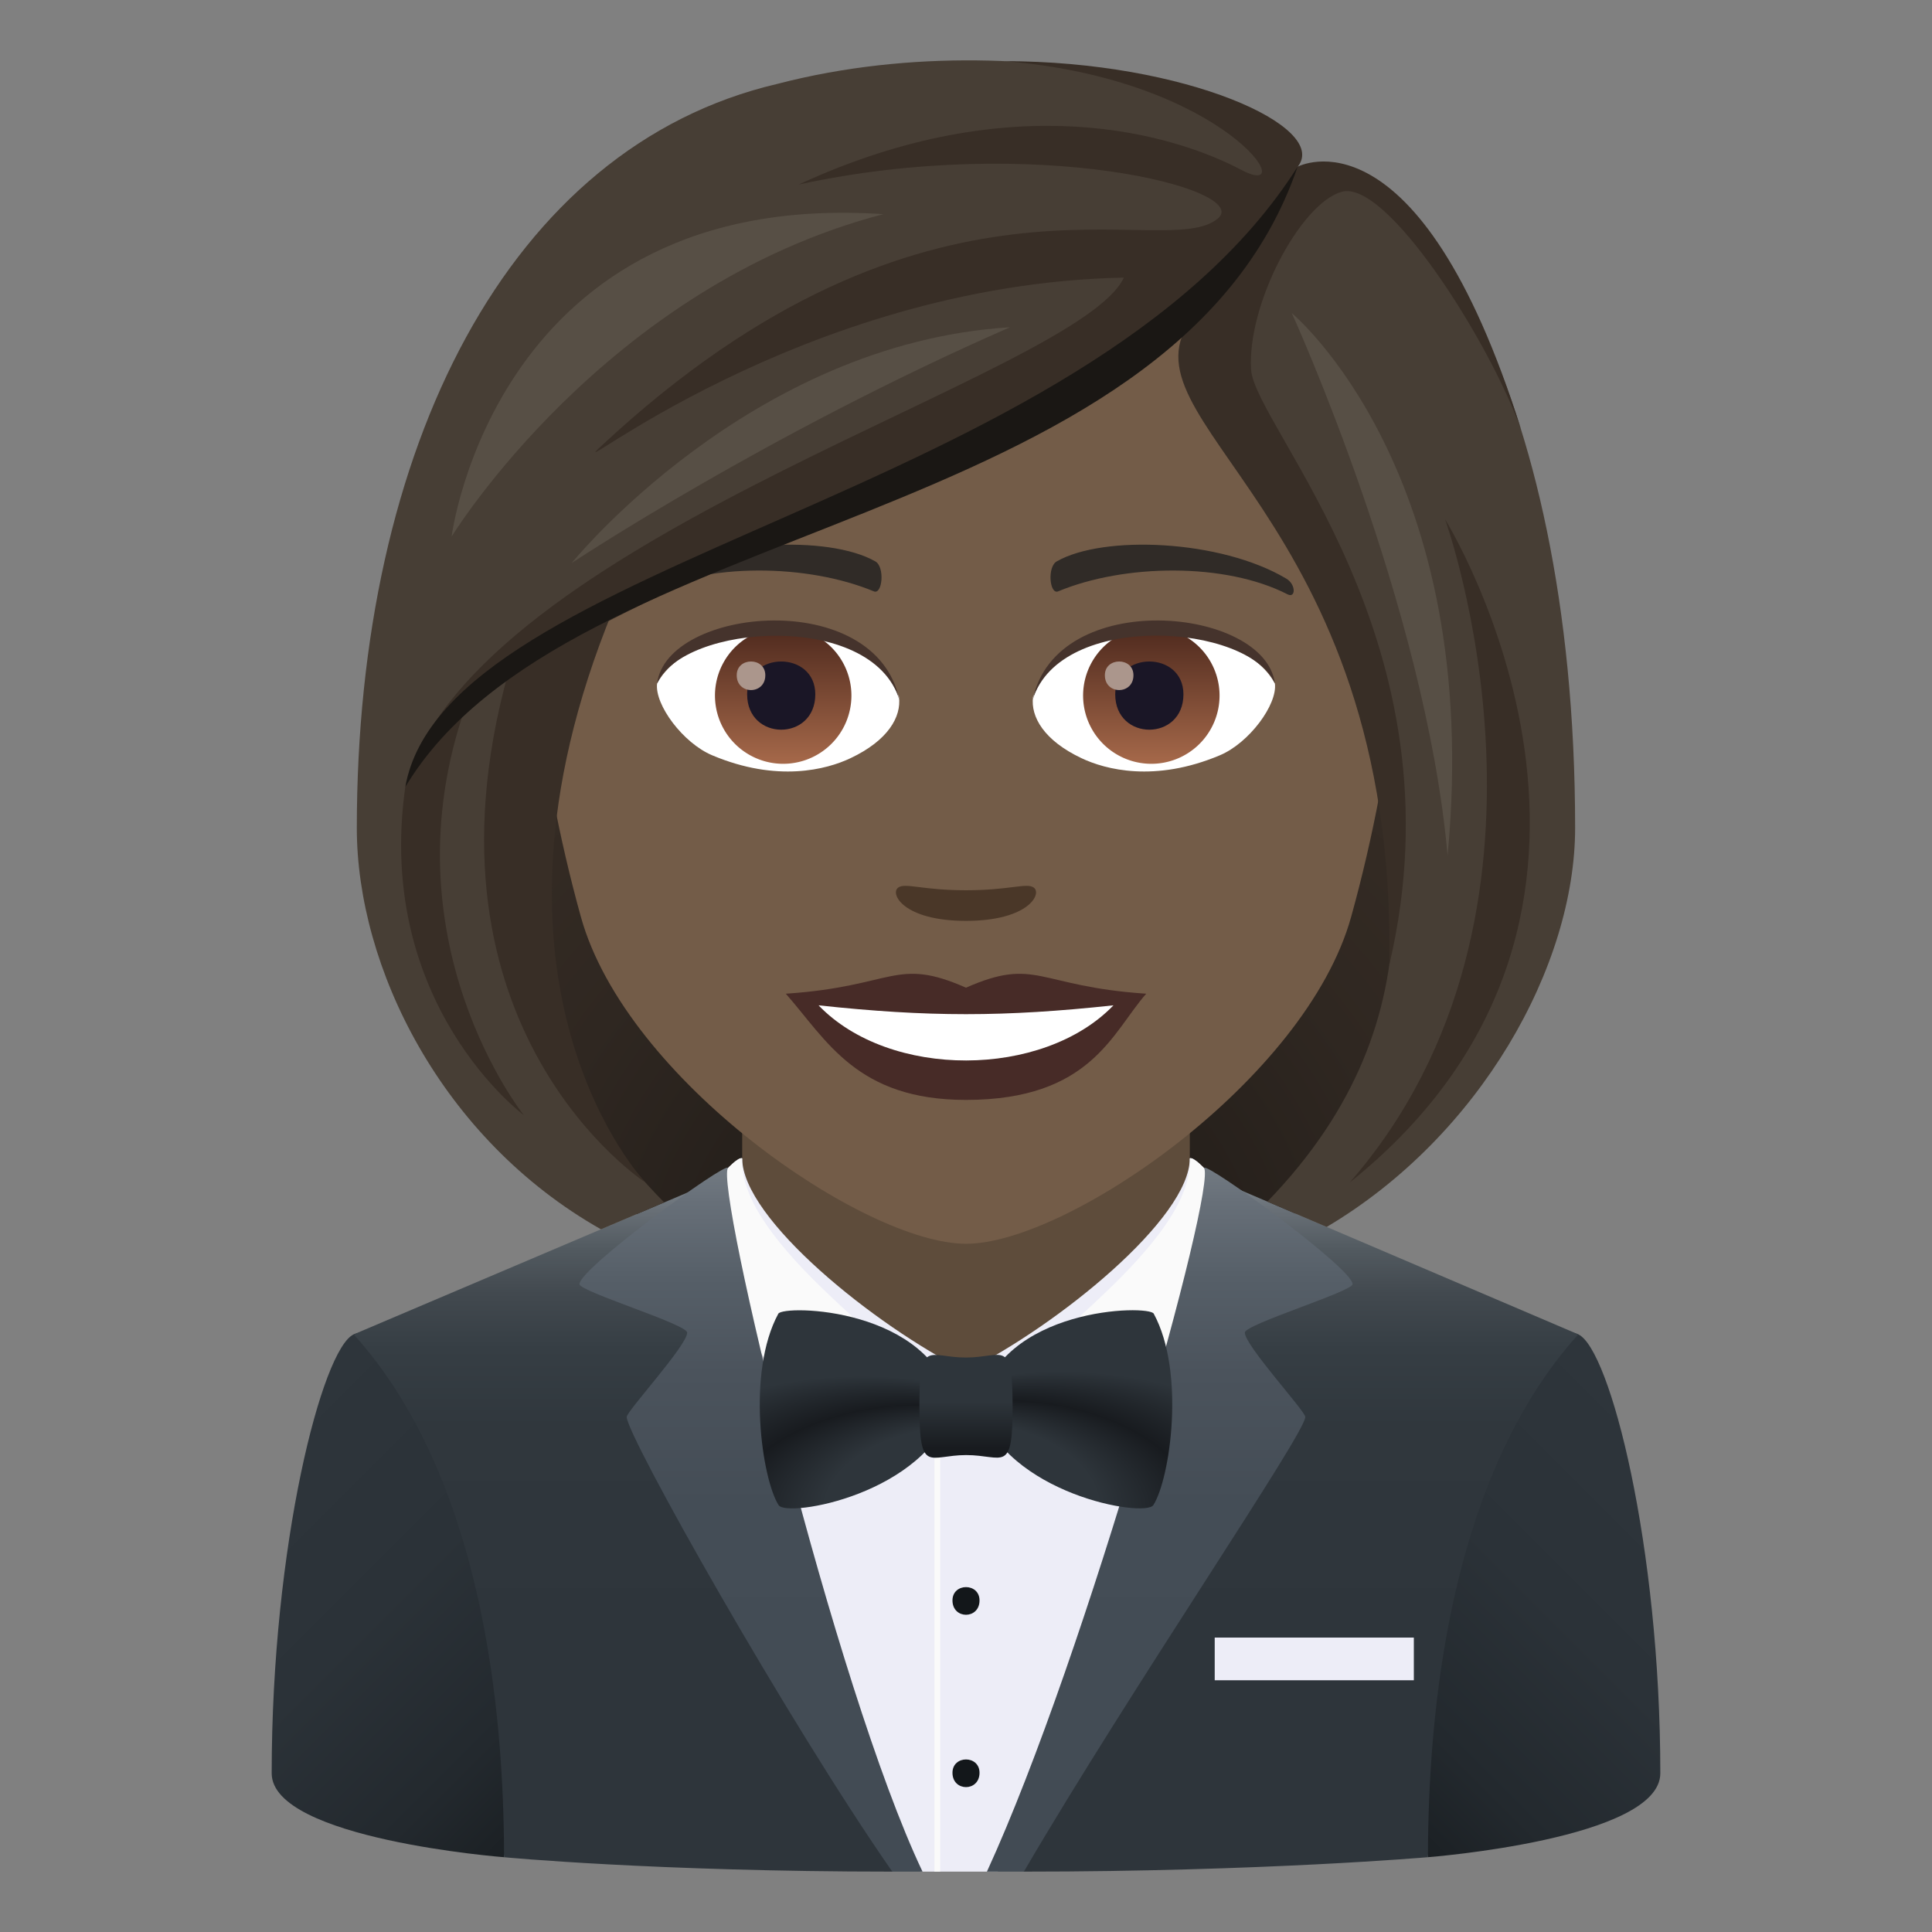 <svg xmlns="http://www.w3.org/2000/svg" xml:space="preserve" style="enable-background:new 0 0 64 64" viewBox="0 0 64 64"><rect x="0" y="0" width="64" height="64" fill="#808080" stroke="none"/><radialGradient id="a" cx="26.052" cy="43.265" r="26.344" gradientTransform="matrix(.978 0 0 1 6.577 0)" gradientUnits="userSpaceOnUse"><stop offset="0" style="stop-color:#1a1714"/><stop offset=".586" style="stop-color:#2f2721"/><stop offset="1" style="stop-color:#382e26"/></radialGradient><path d="M38.725 42.578c13.454-5.503 12.11-22.01 12.11-22.01h-37.67s-1.345 16.507 12.106 22.01c0 0 2.692.687 6.727.687 4.037 0 6.726-.687 6.726-.687z" style="fill:url(#a)"/><linearGradient id="b" x1="42.423" x2="55.577" y1="60.605" y2="47.451" gradientUnits="userSpaceOnUse"><stop offset="0" style="stop-color:#13171a"/><stop offset=".04" style="stop-color:#161a1d"/><stop offset=".316" style="stop-color:#23292e"/><stop offset=".62" style="stop-color:#2b3238"/><stop offset="1" style="stop-color:#2e353b"/></linearGradient><path d="M55 58.742c0-7.562-1.672-14.057-2.716-14.539-1.163-.537-7.455 2.864-7.455 2.864l2.473 14.455S55 60.926 55 58.742z" style="fill:url(#b)"/><linearGradient id="c" x1="8.423" x2="21.577" y1="47.451" y2="60.605" gradientUnits="userSpaceOnUse"><stop offset="0" style="stop-color:#2e353b"/><stop offset=".381" style="stop-color:#2b3238"/><stop offset=".684" style="stop-color:#23292e"/><stop offset=".96" style="stop-color:#161a1d"/><stop offset="1" style="stop-color:#13171a"/></linearGradient><path d="m16.698 61.522 2.473-14.455s-6.292-3.402-7.455-2.864C10.672 44.685 9 51.18 9 58.743c0 2.183 7.698 2.78 7.698 2.78z" style="fill:url(#c)"/><linearGradient id="d" x1="32" x2="32" y1="56.149" y2="39.18" gradientUnits="userSpaceOnUse"><stop offset=".103" style="stop-color:#2e353b"/><stop offset=".524" style="stop-color:#30373d"/><stop offset=".676" style="stop-color:#363e44"/><stop offset=".784" style="stop-color:#42494f"/><stop offset=".871" style="stop-color:#525a60"/><stop offset=".945" style="stop-color:#686f76"/><stop offset="1" style="stop-color:#7d858c"/></linearGradient><path d="M47.302 61.522c.007-4.839.71-12.587 4.982-17.319l-12.4-5.295-15.768.026-12.4 5.269c4.272 4.732 4.975 12.48 4.982 17.32 0 0 5.013.477 12.86.477 1.587-1.825 2.976-1.501 4.359 0 7.88 0 13.385-.478 13.385-.478z" style="fill:url(#d)"/><path d="M33.052 62c2.4-5.893 7.789-22.538 7.789-22.538H23.159S27.68 56.107 30.488 62h2.564z" style="fill:#ededf7"/><path d="M30.953 47.382h.192V62h-.192z" style="fill:#fafafa"/><path d="M31.552 58.725c0 .634.896.634.896 0 0-.588-.896-.588-.896 0zm0-5.709c0 .634.896.634.896 0 0-.588-.896-.588-.896 0z" style="fill:#13171a"/><path d="M40.239 54.247h6.596v1.414h-6.596z" style="fill:#ededf7"/><path d="M24.586 34.56v5.6c.832 2.243 4.076 4.174 7.414 5.263 3.338-1.09 6.583-3.02 7.414-5.263v-5.6H24.586z" style="fill:#5e4c3b"/><linearGradient id="e" x1="-34.775" x2="-34.775" y1="49.215" y2="40.387" gradientTransform="matrix(-1 0 0 1 -7.25 0)" gradientUnits="userSpaceOnUse"><stop offset="0" style="stop-color:#211c1a;stop-opacity:.05"/><stop offset="1" style="stop-color:#211c1a;stop-opacity:.3"/></linearGradient><path d="M32 45.423c-1.34-.048-2.894 1.531-3.97 3.682-.086.17-.334.13-.445-.028-.96-1.36-3.207-4.753-4.536-8.69C27.023 43.865 32 45.423 32 45.423z" style="fill:url(#e)"/><linearGradient id="f" x1="36.476" x2="36.476" y1="49.215" y2="40.387" gradientUnits="userSpaceOnUse"><stop offset="0" style="stop-color:#211c1a;stop-opacity:.05"/><stop offset="1" style="stop-color:#211c1a;stop-opacity:.3"/></linearGradient><path d="M32 45.423c1.34-.048 2.894 1.531 3.97 3.682.086.17.334.13.445-.028.96-1.36 3.207-4.753 4.536-8.69C36.977 43.865 32 45.423 32 45.423z" style="fill:url(#f)"/><path d="M40.95 40.121c-.167-.416-1.293-1.843-1.536-1.75 0 1.998-4.384 5.542-7.414 7.052 1.712-.45 2.865 1.258 4.184 2.99.084.11.266.106.336-.012.797-1.34 4.715-7.567 4.43-8.28z" style="fill:#ededf7"/><path d="M40.95 40.121c-.167-.416-1.293-1.843-1.536-1.75.135 2.884-5.73 6.506-5.219 7.052.735.782 1.369 1.764 2.023 2.823.072.117.218.265.302.155 1.175-1.54 4.715-7.567 4.43-8.28z" style="fill:#fafafa"/><path d="M23.05 40.121c.167-.416 1.294-1.843 1.536-1.75 0 1.998 4.384 5.542 7.414 7.052-1.712-.45-2.865 1.258-4.184 2.99-.084.11-.266.106-.336-.012-.797-1.34-4.715-7.567-4.43-8.28z" style="fill:#ededf7"/><path d="M23.05 40.121c.167-.416 1.294-1.843 1.536-1.75-.135 2.884 5.731 6.506 5.219 7.052-.735.782-1.369 1.764-2.023 2.823-.072.117-.218.265-.302.155-1.175-1.54-4.715-7.567-4.43-8.28z" style="fill:#fafafa"/><linearGradient id="g" x1="24.878" x2="24.878" y1="62" y2="38.678" gradientUnits="userSpaceOnUse"><stop offset="0" style="stop-color:#424b54"/><stop offset=".521" style="stop-color:#444d56"/><stop offset=".709" style="stop-color:#4b535c"/><stop offset=".843" style="stop-color:#565f68"/><stop offset=".95" style="stop-color:#676f78"/><stop offset="1" style="stop-color:#727a82"/></linearGradient><path d="M22.764 44.145c0 .423-2.004 2.603-2.004 2.793 0 .622 5.368 10.137 8.798 15.062h1.002c-2.915-6.128-6.883-22.72-6.443-23.316-.11-.176-4.922 3.337-4.922 3.854 0 .245 3.569 1.33 3.569 1.607z" style="fill:url(#g)"/><linearGradient id="h" x1="38.749" x2="38.749" y1="62" y2="38.678" gradientUnits="userSpaceOnUse"><stop offset="0" style="stop-color:#424b54"/><stop offset=".521" style="stop-color:#444d56"/><stop offset=".709" style="stop-color:#4b535c"/><stop offset=".843" style="stop-color:#565f68"/><stop offset=".95" style="stop-color:#676f78"/><stop offset="1" style="stop-color:#727a82"/></linearGradient><path d="M32.693 62h1.224c3.527-6.034 9.323-14.512 9.323-15.062 0-.19-2.004-2.37-2.004-2.793 0-.276 3.57-1.362 3.57-1.607 0-.517-4.813-4.03-4.923-3.853.443.599-3.891 16.137-7.19 23.315z" style="fill:url(#h)"/><radialGradient id="i" cx="891.376" cy="-125.176" r="21.393" fx="874.259" fy="-117.414" gradientTransform="matrix(-.836 -0 -0 -.505 766.593 -10.246)" gradientUnits="userSpaceOnUse"><stop offset=".261" style="stop-color:#2e353b"/><stop offset=".364" style="stop-color:#181b1f"/><stop offset=".503" style="stop-color:#2e353b"/></radialGradient><path d="M31.57 46.593c-.895 2.906-5.506 3.694-5.778 3.266-.553-.872-1.066-4.395-.01-6.34.162-.3 5.106-.231 5.789 3.074z" style="fill:url(#i)"/><radialGradient id="j" cx="-192.296" cy="-124.789" r="21.395" fx="-209.414" fy="-117.026" gradientTransform="matrix(.836 -0 0 -.505 203.042 -10.2)" gradientUnits="userSpaceOnUse"><stop offset=".261" style="stop-color:#2e353b"/><stop offset=".364" style="stop-color:#181b1f"/><stop offset=".503" style="stop-color:#2e353b"/></radialGradient><path d="M32.429 46.593c.894 2.906 5.506 3.694 5.778 3.264.554-.872 1.068-4.395.012-6.34-.162-.3-5.106-.232-5.79 3.076z" style="fill:url(#j)"/><linearGradient id="k" x1="70.036" x2="70.036" y1="48.442" y2="45.034" gradientTransform="matrix(1.136 -0 -0 1 -47.544 -.138)" gradientUnits="userSpaceOnUse"><stop offset=".097" style="stop-color:#181b1f"/><stop offset=".551" style="stop-color:#2e353b"/></linearGradient><path d="M32.003 48.201c-1.237.002-1.542.655-1.547-1.614 0-2.269.306-1.615 1.543-1.617 1.238 0 1.542-.658 1.545 1.613.003 2.267-.304 1.618-1.54 1.618z" style="fill:url(#k)"/><path d="M32 4.064c-9.98 0-14.789 8.128-14.188 18.58.123 2.099.708 5.13 1.43 7.726C20.737 35.767 28.635 41.202 32 41.202c3.362 0 11.261-5.435 12.759-10.832.722-2.597 1.306-5.627 1.43-7.727.598-10.451-4.207-18.58-14.189-18.58z" style="fill:#735c48"/><path d="M31.999 32.718c-2.339-1.03-2.358-.042-5.968.2 1.355 1.54 2.353 3.518 5.966 3.518 4.148 0 4.85-2.247 5.973-3.518-3.615-.242-3.63-1.23-5.971-.2z" style="fill:#472b27"/><path d="M27.115 33.302c2.357 2.453 7.441 2.42 9.77.001-3.63.39-6.14.39-9.77 0z" style="fill:#fff"/><path d="M42.605 19.165c-2.168-1.292-6.058-1.45-7.596-.57-.326.178-.24 1.112.043.995 2.195-.914 5.54-.96 7.6.098.276.14.282-.335-.047-.523zm-21.211 0c2.168-1.292 6.056-1.45 7.599-.57.326.178.239 1.112-.045.995-2.196-.914-5.537-.96-7.6.098-.277.14-.282-.335.046-.523z" style="fill:#302b27"/><path d="M34.243 29.401c-.237-.166-.795.09-2.244.09-1.448 0-2.006-.256-2.243-.09-.285.2.168 1.104 2.243 1.104 2.075 0 2.53-.902 2.244-1.104z" style="fill:#4a3728"/><path d="M29.78 23.086c.084.66-.364 1.443-1.606 2.03-.788.374-2.428.813-4.584-.097-.966-.407-1.908-1.675-1.823-2.376 1.169-2.203 6.92-2.525 8.013.443z" style="fill:#fff"/><linearGradient id="l" x1="-424.484" x2="-424.484" y1="478.414" y2="479.101" gradientTransform="matrix(6.57 0 0 -6.57 2814.782 3168.527)" gradientUnits="userSpaceOnUse"><stop offset="0" style="stop-color:#a6694a"/><stop offset="1" style="stop-color:#4f2a1e"/></linearGradient><path d="M25.877 20.783a2.26 2.26 0 1 1 0 4.518 2.26 2.26 0 0 1 0-4.518z" style="fill:url(#l)"/><path d="M24.75 23c0 1.563 2.258 1.563 2.258 0 0-1.45-2.259-1.45-2.259 0z" style="fill:#1a1626"/><path d="M24.405 22.368c0 .655.947.655.947 0 0-.607-.947-.607-.947 0z" style="fill:#ab968c"/><path d="M29.79 23.174c-.917-2.949-7.171-2.514-8.023-.53.316-2.54 7.242-3.21 8.023.53z" style="fill:#45332c"/><path d="M34.22 23.086c-.084.66.365 1.443 1.606 2.03.788.374 2.428.813 4.585-.097.966-.407 1.907-1.675 1.822-2.376-1.167-2.203-6.92-2.525-8.012.443z" style="fill:#fff"/><linearGradient id="m" x1="-425.327" x2="-425.327" y1="478.414" y2="479.101" gradientTransform="matrix(6.57 0 0 -6.57 2832.512 3168.527)" gradientUnits="userSpaceOnUse"><stop offset="0" style="stop-color:#a6694a"/><stop offset="1" style="stop-color:#4f2a1e"/></linearGradient><path d="M38.072 20.783a2.26 2.26 0 1 1 0 4.518 2.26 2.26 0 0 1 0-4.518z" style="fill:url(#m)"/><path d="M36.943 23c0 1.563 2.26 1.563 2.26 0 0-1.45-2.26-1.45-2.26 0z" style="fill:#1a1626"/><path d="M36.6 22.368c0 .655.947.655.947 0 0-.607-.947-.607-.947 0z" style="fill:#ab968c"/><path d="M34.211 23.174c.916-2.948 7.167-2.526 8.022-.53-.317-2.54-7.241-3.21-8.022.53z" style="fill:#45332c"/><path d="M42.986 5.523C44.1 3.896 34.659.46 25.746 2.78 16.84 4.866 11.82 14.84 11.82 27.428c0 4.61 2.799 10.3 8.088 13.294l2.095-.89c-5.931-5.99-4.45-12.088-2.112-19.262 6.687-3.958 14.255-4.89 19.507-9.629-.673 2.064 2.888 4.666 4.709 9.63 2.396 6.533 3.784 13.131-2.124 19.234l1.965.839c5.086-3.014 8.23-8.645 8.23-13.216 0-14.882-5.624-22.959-9.193-21.905z" style="fill:#473e35"/><path d="M42.986 5.523c1.071-1.311-3.7-3.497-9.712-3.497 7.378.595 9.892 4.683 7.845 3.601-2.182-1.152-7.516-2.824-14.66.486 7.817-1.7 15.007.157 13.89 1.12-1.766 1.518-9.547-2.618-20.444 7.553-1.501 1.401 6.536-5.376 17.324-5.59-1.5 3.226-20.687 8.341-23.664 16.361 4.995-7.29 26.057-9.997 29.42-20.034zm4.884 11.68s4.68 12.974-3.16 21.97c11.229-8.996 3.16-21.97 3.16-21.97z" style="fill:#382e26"/><path d="M20.311 20.198s-1.911.356-3.475 2.09c-3.271 11.814 4.546 16.885 4.546 16.885s-6.2-6.505-1.07-18.976z" style="fill:#382e26"/><path d="M15.42 23.412s-.897.36-1.995 2.66c-1.017 7.201 3.928 10.87 3.928 10.87s-4.637-5.793-1.932-13.53zm34.967-9.186c-3.411-10.854-7.401-8.703-7.401-8.703s-1.92 3.675-3.448 4.965c-2.761 3.467 6.734 6.44 6.487 21.462 2.51-10.673-4.47-17.809-4.582-19.714-.128-2.16 1.628-5.482 2.996-5.881 1.486-.433 4.887 4.93 5.948 7.87z" style="fill:#382e26"/><path d="M13.425 26.071c5.403-9.013 25.404-8.404 29.56-20.548C35.98 16.6 14.766 18.448 13.426 26.07z" style="fill:#1a1714"/><path d="M42.793 10.373s4.432 9.715 5.16 17.968c1.206-12.69-5.16-17.968-5.16-17.968zM18.94 18.65s6.446-4.278 14.517-7.809c-8.639.53-14.517 7.808-14.517 7.808zm-3.98-.874S20.025 9.5 29.263 7.094C16.41 6.234 14.96 17.776 14.96 17.776z" style="fill:#574f45"/></svg>